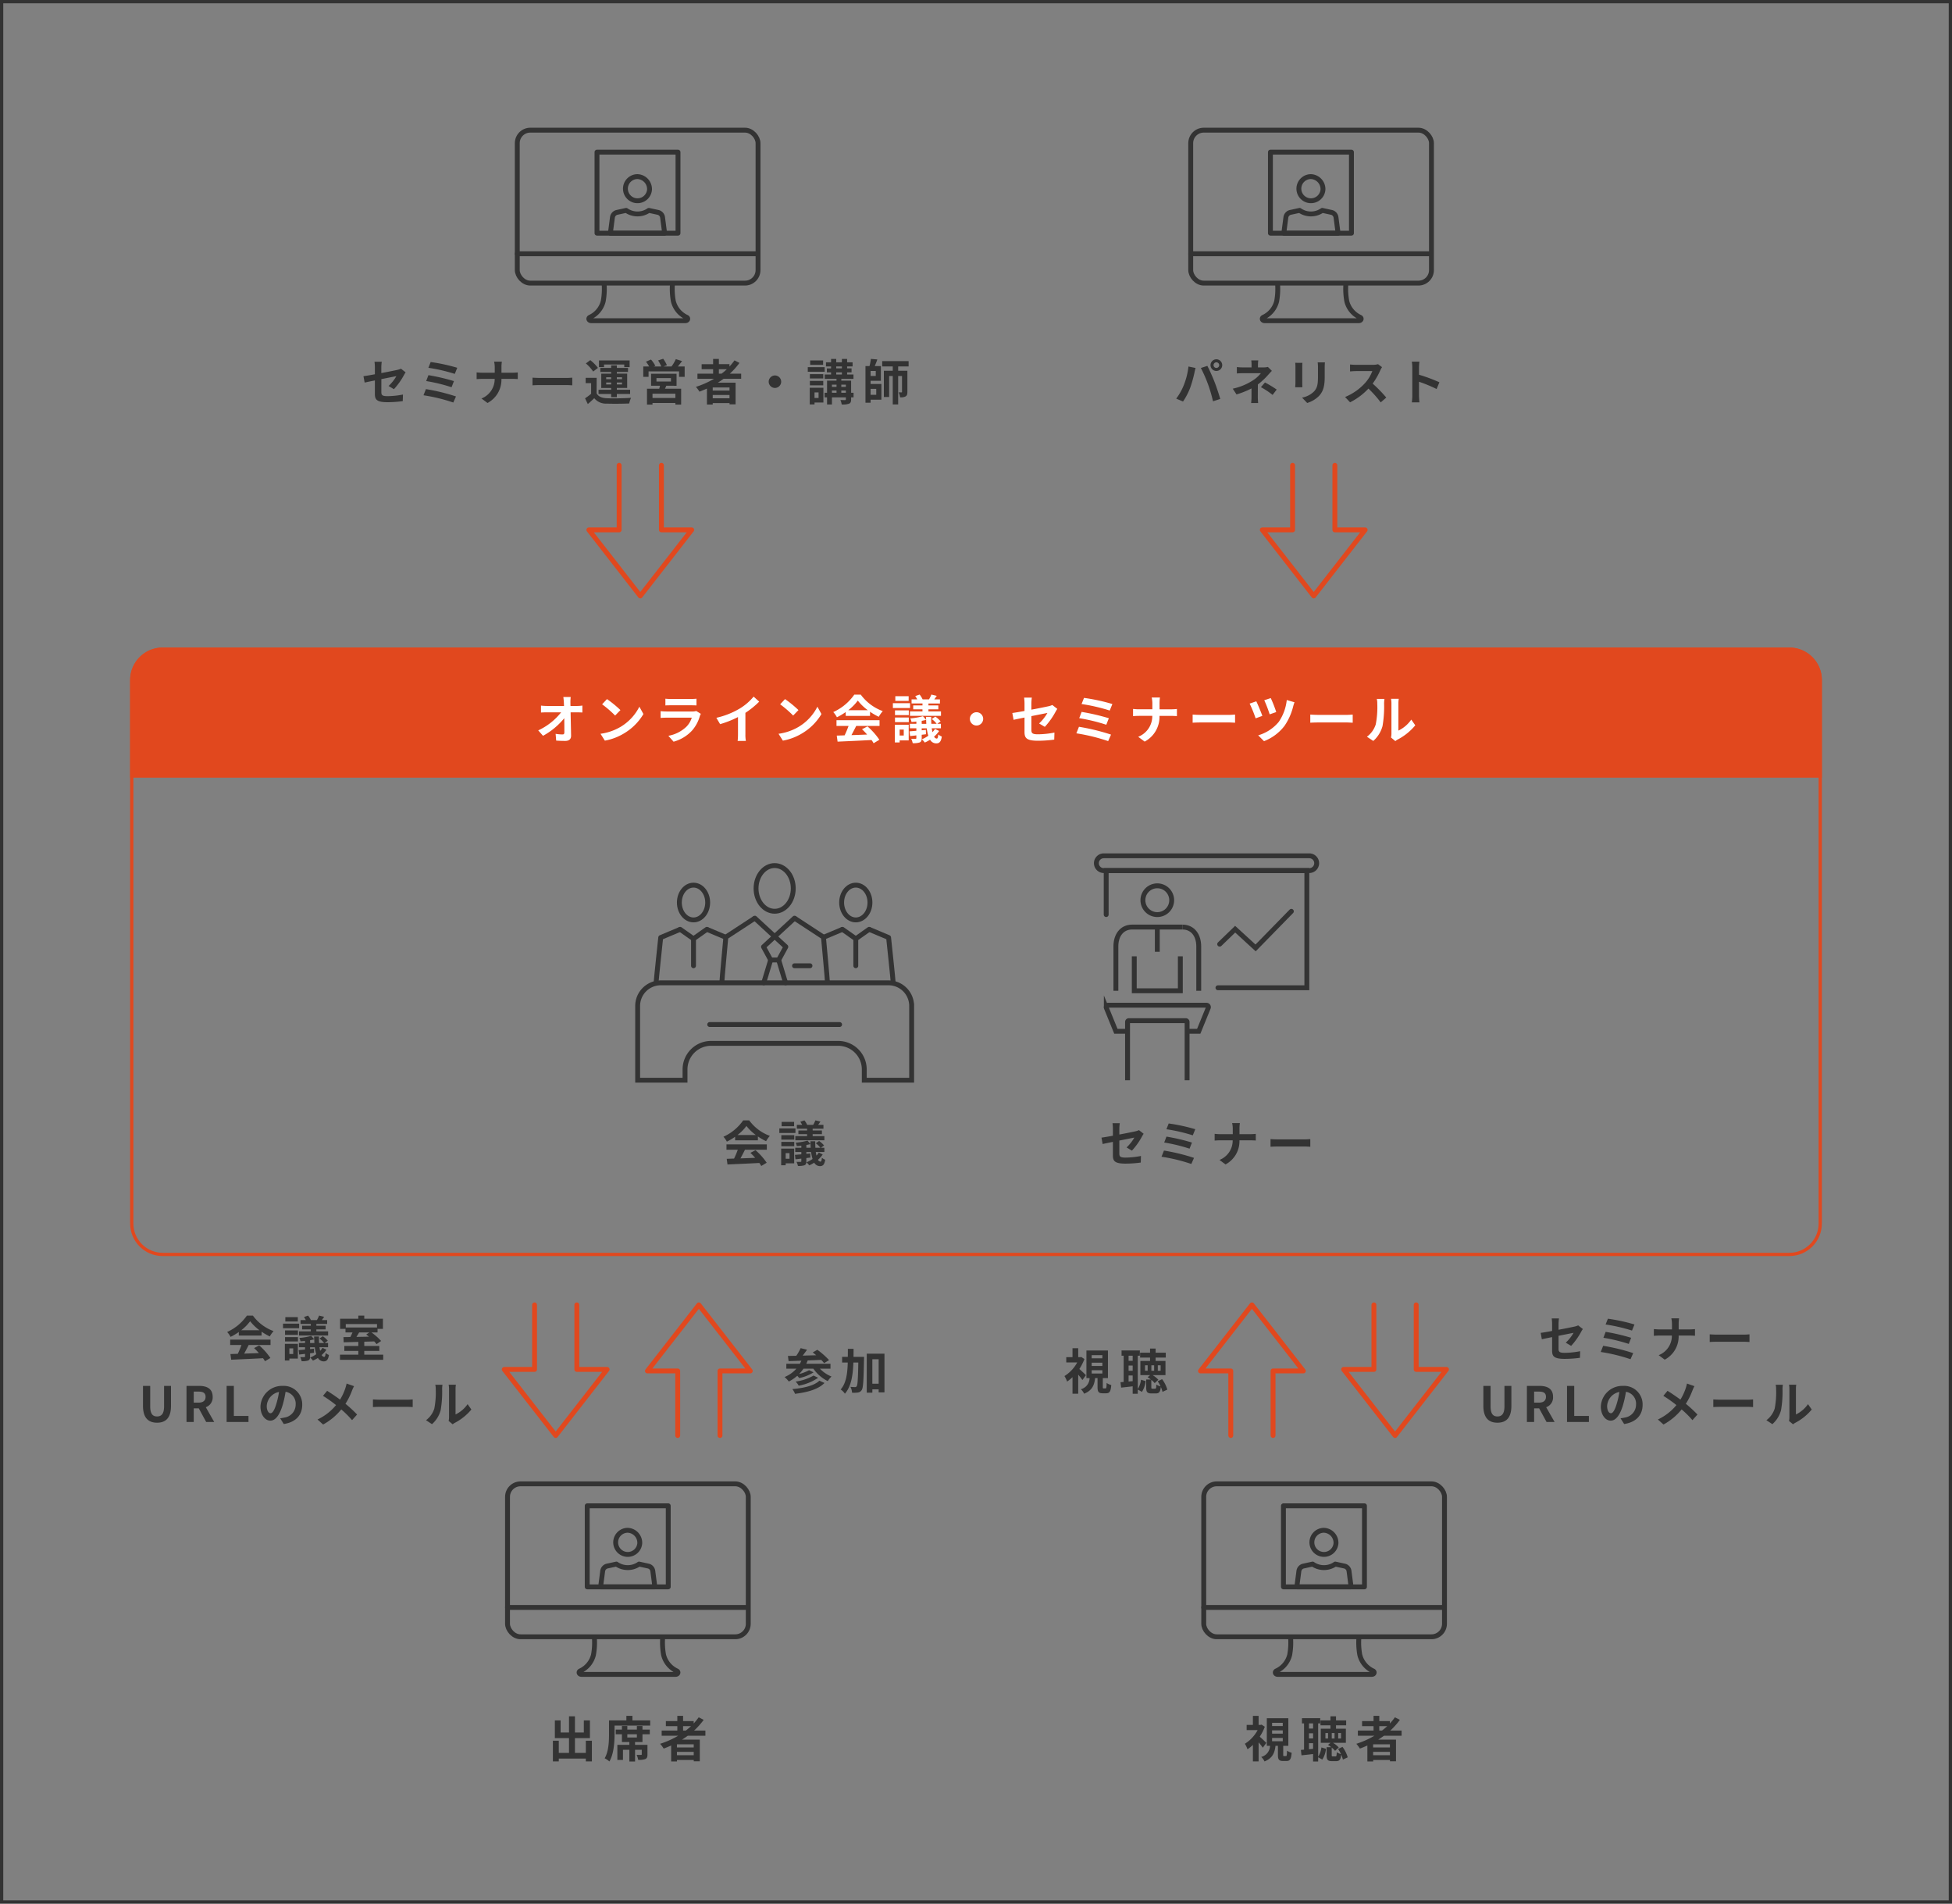 <svg id="グループ_1331" data-name="グループ 1331" xmlns="http://www.w3.org/2000/svg" width="600" height="585" viewBox="0 0 600 585">
  <rect x="0" y="0" width="600" height="585" fill="#808080" stroke="none"/>
  <g id="パス_2241" data-name="パス 2241" transform="translate(40 199)" fill="none">
    <path d="M10,0H510a10,10,0,0,1,10,10V177a10,10,0,0,1-10,10H10A10,10,0,0,1,0,177V10A10,10,0,0,1,10,0Z" stroke="none"/>
    <path d="M 10 1 C 5.037 1 1 5.037 1 10 L 1 177 C 1 181.963 5.037 186 10 186 L 510 186 C 514.963 186 519 181.963 519 177 L 519 10 C 519 5.037 514.963 1 510 1 L 10 1 M 10 0 L 510 0 C 515.523 0 520 4.477 520 10 L 520 177 C 520 182.523 515.523 187 510 187 L 10 187 C 4.477 187 0 182.523 0 177 L 0 10 C 0 4.477 4.477 0 10 0 Z" stroke="none" fill="#e1481e"/>
  </g>
  <path id="パス_2242" data-name="パス 2242" d="M10,0H510a10,10,0,0,1,10,10V40H0V10A10,10,0,0,1,10,0Z" transform="translate(40 199)" fill="#e1481e"/>
  <path id="パス_2243" data-name="パス 2243" d="M-124.656-10.048l-.016-1.152a13.685,13.685,0,0,1,.1-1.616h-2.272c.08.56.128,1.152.16,1.616q.024.528.048,1.152h-5.3a15.316,15.316,0,0,1-1.776-.112v2.128c.56-.032,1.248-.064,1.824-.064h4.368a19.268,19.268,0,0,1-7.04,5.552l1.472,1.664a22,22,0,0,0,6.528-5.408c.032,1.648.032,3.248.032,4.32,0,.464-.16.672-.56.672a13.59,13.59,0,0,1-2.128-.192l.176,2.08c.912.064,1.808.1,2.784.1,1.216,0,1.808-.592,1.792-1.616-.032-2.16-.1-4.832-.144-7.168h2.064c.432,0,1.04.032,1.552.048v-2.128a12.369,12.369,0,0,1-1.664.128Zm11.232-2.112-1.5,1.6a33.268,33.268,0,0,1,4,3.456l1.632-1.68A33.6,33.6,0,0,0-113.424-12.16Zm-2,10.656L-114.08.608a17.328,17.328,0,0,0,5.936-2.256,17.014,17.014,0,0,0,5.92-5.92l-1.248-2.256A15.172,15.172,0,0,1-109.3-3.6,16.491,16.491,0,0,1-115.424-1.5ZM-86-8.512a3.375,3.375,0,0,1-1.168.16h-7.92c-.5,0-1.184-.032-1.856-.1v2.08c.672-.064,1.472-.08,1.856-.08h7.728A6.942,6.942,0,0,1-89.008-3.68,10.783,10.783,0,0,1-94.56-.88l1.6,1.808a11.981,11.981,0,0,0,5.712-3.456A11.5,11.5,0,0,0-84.88-6.96a5.927,5.927,0,0,1,.3-.672Zm-9.472-1.7c.464-.032,1.152-.048,1.664-.048h6.128c.576,0,1.328.016,1.76.048v-2.064a15.085,15.085,0,0,1-1.728.08h-6.16a13.487,13.487,0,0,1-1.664-.08ZM-70.88-7.936a26.143,26.143,0,0,0,4.24-3.44l-1.712-1.552a16.887,16.887,0,0,1-4.176,3.616,24.581,24.581,0,0,1-7.28,2.9l1.152,1.952a31.282,31.282,0,0,0,5.5-2.176v5.248A17.92,17.92,0,0,1-73.264.7h2.528a11,11,0,0,1-.144-2.1ZM-58.7-12.16l-1.5,1.6a33.268,33.268,0,0,1,4,3.456l1.632-1.68A33.6,33.6,0,0,0-58.7-12.16ZM-60.7-1.5-59.36.608a17.328,17.328,0,0,0,5.936-2.256,17.014,17.014,0,0,0,5.92-5.92l-1.248-2.256A15.172,15.172,0,0,1-54.576-3.6,16.491,16.491,0,0,1-60.7-1.5Zm21.44-7.248a14.541,14.541,0,0,0,2.928-2.96,15.572,15.572,0,0,0,3.072,2.96Zm-.784,1.744h7.472V-8.272A19.334,19.334,0,0,0-29.888-6.72a9.862,9.862,0,0,1,1.232-1.744,14.636,14.636,0,0,1-6.768-5.072h-1.984a15.782,15.782,0,0,1-6.464,5.36,7.433,7.433,0,0,1,1.12,1.6,18.474,18.474,0,0,0,2.7-1.6ZM-42.88-3.92h3.712a30.726,30.726,0,0,1-1.216,2.9l-2.416.08.256,1.856c2.72-.128,6.672-.288,10.432-.5a8.482,8.482,0,0,1,.64.992L-29.7.336A21.519,21.519,0,0,0-33.36-3.776l-1.68.88a19.07,19.07,0,0,1,1.568,1.632c-1.632.064-3.28.128-4.816.176.48-.9,1.008-1.888,1.472-2.832h7.168V-5.68H-42.88Zm26.432-6.3H-19.3v1.2h2.848v.64H-20.3v1.36h9.536v-1.36h-3.856v-.64h3.04v-1.2h-3.04v-.592h3.536V-12.08h-1.728c.224-.32.48-.688.752-1.072l-1.664-.4a8.874,8.874,0,0,1-.72,1.472h-1.968a7.091,7.091,0,0,0-.912-1.472l-1.344.464a10.522,10.522,0,0,1,.608,1.008h-1.744v1.264h3.36ZM-20.7-13.056h-4.1v1.44h4.1Zm.432,2.144h-5.28v1.5h5.28ZM-22.208-2.8V-.96h-1.264V-2.8Zm1.52-1.488h-4.256V1.168h1.472V.528h2.784ZM-24.9-5.072h4.24V-6.5H-24.9Zm0-2.16h4.24V-8.688H-24.9Zm8.208,2.672v-.912c.48-.1.944-.192,1.36-.3.016.416.032.832.064,1.216Zm4.08,1.568A5.68,5.68,0,0,1-13.376-2c-.08-.352-.16-.736-.224-1.184h2.816V-4.56H-11.92l1.04-.752a7.408,7.408,0,0,0-1.632-1.472l-1.088.752A7.034,7.034,0,0,1-12.08-4.56h-1.648c-.032-.64-.048-1.36-.048-2.128H-15.36c0,.3.016.608.032.912L-16.3-6.9a21.426,21.426,0,0,1-3.888.672,4.713,4.713,0,0,1,.368,1.1c.48-.032.976-.064,1.488-.128v.688h-2v1.376h2v.768c-.784.064-1.488.128-2.1.176l.176,1.456c.576-.064,1.232-.128,1.92-.224v.832c0,.176-.064.224-.256.24-.176,0-.784,0-1.328-.016a5.362,5.362,0,0,1,.464,1.344,6.078,6.078,0,0,0,2.144-.224c.48-.224.624-.56.624-1.3V-1.2l1.312-.16L-15.408-2.7l-1.28.128v-.608h1.552A13.31,13.31,0,0,0-14.656-.9a10.288,10.288,0,0,1-2,1.1,5.828,5.828,0,0,1,.912.992A11.637,11.637,0,0,0-14.112.32a2.176,2.176,0,0,0,1.888,1.136c.992,0,1.488-.56,1.712-2.1A4.108,4.108,0,0,1-11.6-1.3c-.048.864-.208,1.28-.448,1.28a1.034,1.034,0,0,1-.832-.608,8.8,8.8,0,0,0,1.552-1.744ZM-1.888-6.08A2.062,2.062,0,0,0,.16-4.032,2.062,2.062,0,0,0,2.208-6.08,2.062,2.062,0,0,0,.16-8.128,2.062,2.062,0,0,0-1.888-6.08Zm23.04,2.448a22.5,22.5,0,0,0,3.312-4.656c.144-.288.384-.64.528-.864l-1.536-1.2a5.221,5.221,0,0,1-1.136.384c-.72.16-2.96.624-5.3,1.056V-10.8a13.17,13.17,0,0,1,.144-1.824H14.784a13.412,13.412,0,0,1,.128,1.824v2.288c-1.584.288-2.992.528-3.744.624l.384,2.1c.672-.16,1.936-.416,3.36-.7v4.368C14.912-.24,15.44.64,19.088.64a37.61,37.61,0,0,0,4.96-.352l.064-2.16a27.489,27.489,0,0,1-5.056.528c-1.744,0-2.032-.352-2.032-1.344v-4.24c2.272-.448,4.432-.88,4.928-.976a13.9,13.9,0,0,1-2.56,3.232Zm12.048-8.9-.752,1.888a54.89,54.89,0,0,1,8.656,2l.816-2A58.43,58.43,0,0,0,33.2-12.528Zm-.736,4.3-.736,1.936a55.628,55.628,0,0,1,8.32,2.016l.784-2A65.959,65.959,0,0,0,32.464-8.224Zm-.816,4.576-.8,2.016A57.082,57.082,0,0,1,40.624.752l.88-2A64.4,64.4,0,0,0,31.648-3.648ZM56.416-9.024v-1.744a12.48,12.48,0,0,1,.128-1.888H54a7.994,7.994,0,0,1,.208,1.872v1.76h-4.16c-.64,0-1.3-.064-1.776-.112v2.208c.5-.032,1.136-.08,1.84-.08h4.08A6.832,6.832,0,0,1,49.856-.576L51.84.9a8.594,8.594,0,0,0,4.56-7.9H60c.64,0,1.424.048,1.76.064V-9.12c-.336.032-1.008.1-1.744.1ZM66.592-4.9c.592-.048,1.664-.08,2.576-.08H77.76c.672,0,1.488.064,1.872.08V-7.408c-.416.032-1.136.1-1.872.1H69.168c-.832,0-2-.048-2.576-.1Zm24.016-7.568-2,.656a40.936,40.936,0,0,1,1.664,4.336l2.016-.7A38.673,38.673,0,0,0,90.608-12.464Zm4.912.592a14.592,14.592,0,0,1-2.464,6.72,12.835,12.835,0,0,1-6.32,4.128L88.528.768A14.489,14.489,0,0,0,94.816-3.92,18.278,18.278,0,0,0,97.5-9.936a11.188,11.188,0,0,1,.4-1.248Zm-9.36.4-2.048.7a39.906,39.906,0,0,1,1.84,4.528l2.064-.752C87.648-8.08,86.656-10.464,86.16-11.472ZM102.752-4.9c.592-.048,1.664-.08,2.576-.08h8.592c.672,0,1.488.064,1.872.08V-7.408c-.416.032-1.136.1-1.872.1h-8.592c-.832,0-2-.048-2.576-.1ZM122.112.7a9.268,9.268,0,0,0,2.848-4.592,35.3,35.3,0,0,0,.48-6.88,10.2,10.2,0,0,1,.112-1.44H123.2a5.84,5.84,0,0,1,.144,1.456,27.571,27.571,0,0,1-.464,6.336,7.548,7.548,0,0,1-2.72,3.824ZM128.9.752a4.079,4.079,0,0,1,.7-.48A17.617,17.617,0,0,0,135.024-4.1l-1.232-1.76A10.132,10.132,0,0,1,129.84-2.48v-8.368a8.123,8.123,0,0,1,.112-1.392h-2.384a7.093,7.093,0,0,1,.128,1.376v9.328a6.089,6.089,0,0,1-.128,1.184Z" transform="translate(300 227)" fill="#fff"/>
  <path id="パス_2244" data-name="パス 2244" d="M10.08-3.4A21.091,21.091,0,0,0,13.185-7.77c.135-.27.36-.6.495-.81L12.24-9.7a4.895,4.895,0,0,1-1.065.36c-.675.15-2.775.585-4.965.99v-1.77a12.346,12.346,0,0,1,.135-1.71H4.11a12.574,12.574,0,0,1,.12,1.71V-7.98c-1.485.27-2.805.495-3.51.585L1.08-5.43c.63-.15,1.815-.39,3.15-.66V-2C4.23-.225,4.725.6,8.145.6A35.259,35.259,0,0,0,12.8.27l.06-2.025a25.771,25.771,0,0,1-4.74.5c-1.635,0-1.9-.33-1.9-1.26V-6.495c2.13-.42,4.155-.825,4.62-.915a13.029,13.029,0,0,1-2.4,3.03Zm11.3-8.34-.7,1.77A51.459,51.459,0,0,1,28.785-8.1l.765-1.875A54.778,54.778,0,0,0,21.375-11.745Zm-.69,4.035L20-5.895A52.151,52.151,0,0,1,27.8-4L28.53-5.88A61.836,61.836,0,0,0,20.685-7.71ZM19.92-3.42l-.75,1.89A53.515,53.515,0,0,1,28.335.7L29.16-1.17A60.376,60.376,0,0,0,19.92-3.42ZM43.14-8.46v-1.635a11.7,11.7,0,0,1,.12-1.77H40.875a7.494,7.494,0,0,1,.195,1.755v1.65h-3.9c-.6,0-1.215-.06-1.665-.1v2.07c.465-.03,1.065-.075,1.725-.075h3.825A6.405,6.405,0,0,1,36.99-.54L38.85.84a8.057,8.057,0,0,0,4.275-7.41H46.5c.6,0,1.335.045,1.65.06V-8.55c-.315.03-.945.09-1.635.09Zm9.54,3.87c.555-.045,1.56-.075,2.415-.075H63.15c.63,0,1.395.06,1.755.075V-6.945c-.39.03-1.065.09-1.755.09H55.095c-.78,0-1.875-.045-2.415-.09Zm21.99-6.39h6.21v.795h1.65V-12.24H73.11v2.055h1.56Zm.66,6.12v-.585h1.53v.585Zm0-2.2h1.53v.585H75.33Zm4.86,0v.585H78.6v-.585Zm0,2.2H78.6v-.585h1.59ZM76.86-.945H78.6v-.99h4.08v-1.29H78.6V-3.78h3.18v-4.4H78.6V-8.7h3.435V-9.93H78.6v-.78H76.86v.78H73.53V-8.7h3.33v.525H73.815v4.4H76.86v.555H72.975v1.29H76.86Zm-4.065-9A13.035,13.035,0,0,0,70.44-12.33l-1.365,1.02a11.689,11.689,0,0,1,2.25,2.49Zm-.4,3.06H69.015V-5.25h1.68v3.27A17.976,17.976,0,0,1,68.835-.6l.84,1.77c.765-.645,1.38-1.215,1.98-1.8A4.673,4.673,0,0,0,75.54,1.035c1.83.075,5.01.045,6.87-.045a8.133,8.133,0,0,1,.555-1.74c-2.07.165-5.61.21-7.41.135-1.53-.06-2.58-.48-3.165-1.485ZM96.6-.7H89.565V-2.01H96.6Zm-5.82-6.1h4.455v1.05H90.78Zm6.18,2.355V-8.13H89.13v3.675h2.73c-.06.3-.15.615-.225.915H87.87V1.335h1.695V.84H96.6v.5h1.77V-3.54H93.4c.135-.285.27-.585.39-.915Zm.39-5.925c.42-.5.87-1.1,1.305-1.665l-1.92-.6A11.646,11.646,0,0,1,95.4-10.38H92.94l1.05-.39a10.092,10.092,0,0,0-1.14-1.98l-1.56.525a12.246,12.246,0,0,1,.975,1.845h-2.31l.48-.21A9.684,9.684,0,0,0,89.1-12.51l-1.545.66a13.272,13.272,0,0,1,.99,1.47H86.73v3.195h1.62v-1.68h9.375v1.68H99.45V-10.38Zm12.615.84h2.445a20.482,20.482,0,0,1-1.62,1.365h-.825Zm3.27,6.555h-5.16v-.96h5.16Zm-5.16,2.37v-1.02h5.16v1.02ZM116.82-6.6V-8.175h-3.48a21.94,21.94,0,0,0,2.955-3.3l-1.53-.78a18.267,18.267,0,0,1-1.545,1.9v-.735h-3.255V-12.7h-1.77v1.62H104.67V-9.54h3.525v1.365H103.38V-6.6h5.1a26.7,26.7,0,0,1-5.58,2.49,9.829,9.829,0,0,1,1.095,1.47c.765-.285,1.545-.615,2.3-.945v4.9h1.785V.87h5.16v.39h1.86V-5.4H109.65c.615-.39,1.185-.78,1.77-1.2Zm8.46.9a1.933,1.933,0,0,0,1.92,1.92,1.933,1.933,0,0,0,1.92-1.92,1.933,1.933,0,0,0-1.92-1.92A1.933,1.933,0,0,0,125.28-5.7Zm16.725-6.54H138.03v1.35h3.975Zm.48,2.07h-5.19v1.41h5.19Zm-.435,2.145h-4.11V-6.69h4.11ZM137.94-4.59h4.11V-5.94h-4.11Zm2.67,2.175V-.7h-1.245v-1.71Zm1.485-1.41h-4.2V1.29h1.47V.7h2.73ZM147.6-2.3V-3H149v.7ZM144.72-3h1.41v.7h-1.41Zm1.41-1.8v.7h-1.41v-.7ZM149-4.8v.7h-1.4v-.7ZM146.04-8.565h1.74v.645h-1.74Zm0-1.83h1.74v.6h-1.74Zm5.325,8.1h-.75V-6.03H147.6v-.54h3.735V-7.92h-1.95v-.645h1.365V-9.8h-1.365v-.6h1.68v-1.26h-1.68V-12.7H147.78v1.05h-1.74V-12.7h-1.59v1.05h-1.56v1.26h1.56v.6h-1.29v1.23h1.29v.645H142.5v1.35h3.63v.54h-2.91V-2.3h-.75v1.41h.75V1.3h1.5V-.885H149v.6c0,.18-.06.225-.255.24-.18,0-.84,0-1.425-.03a5.023,5.023,0,0,1,.4,1.38,5.953,5.953,0,0,0,2.235-.24c.51-.225.66-.585.66-1.335V-.885h.75Zm6.975-1.2v1.83H156.6v-1.83Zm-.15-3.975H156.6V-9h1.59Zm-1.59,1.5h3.165V-10.5h-1.89c.27-.6.555-1.335.795-2.04l-1.98-.165a16.174,16.174,0,0,1-.42,2.2h-1.245V.765H156.6v-.93h3.315v-4.83H156.6ZM168.285-10.4v-1.62H160.17v1.62h3.24V-9.06h-2.73V-1h1.62v-6.45h1.11V1.29h1.665V-7.455h1.185V-2.61c0,.15-.045.195-.18.195-.12,0-.495,0-.87-.015a4.506,4.506,0,0,1,.45,1.53,3.113,3.113,0,0,0,1.71-.285c.435-.27.54-.7.54-1.4V-9.06h-2.835V-10.4Z" transform="translate(111 123)" fill="#333"/>
  <path id="パス_2245" data-name="パス 2245" d="M12.015-10.785a.871.871,0,0,1,.87-.87.871.871,0,0,1,.87.87.868.868,0,0,1-.87.855A.868.868,0,0,1,12.015-10.785Zm-.93,0A1.8,1.8,0,0,0,12.885-9a1.8,1.8,0,0,0,1.8-1.785,1.805,1.805,0,0,0-1.8-1.8A1.805,1.805,0,0,0,11.085-10.785Zm-8.2,6.12A18.072,18.072,0,0,1,.54-.5L2.64.39A20.624,20.624,0,0,0,4.86-3.9,37.507,37.507,0,0,0,6.135-8.415c.06-.33.225-1.065.36-1.5l-2.19-.45A21.614,21.614,0,0,1,2.88-4.665Zm7.41-.315a46.348,46.348,0,0,1,1.56,5.3l2.22-.72C13.65-1.89,12.855-4.29,12.315-5.64c-.555-1.455-1.59-3.75-2.2-4.92l-2,.645A42.02,42.02,0,0,1,10.29-4.98Zm18.42-5.265a4.5,4.5,0,0,1-1.245.15h-1.8v-.78a12.293,12.293,0,0,1,.09-1.38H23.61a9.69,9.69,0,0,1,.09,1.38v.78H21.1a14.111,14.111,0,0,1-1.92-.105v1.965c.465-.045,1.41-.075,1.95-.075h5.43a9.647,9.647,0,0,1-2.52,2.25,18.485,18.485,0,0,1-6.12,2.505l1.155,1.77A26.337,26.337,0,0,0,23.685-3.63v2.565a17.279,17.279,0,0,1-.12,1.92h2.16c-.045-.465-.1-1.32-.1-1.92,0-.945.015-2.58.015-3.78a22.636,22.636,0,0,0,3.15-2.94c.315-.36.78-.87,1.155-1.245ZM26.58-4.02a23.592,23.592,0,0,1,3.585,2.385l1.26-1.65a33.813,33.813,0,0,0-3.6-2.175Zm10.545-7.485a10.2,10.2,0,0,1,.06,1.14V-5.31c0,.45-.06,1.035-.075,1.32h2.22c-.03-.345-.045-.93-.045-1.3v-5.07c0-.48.015-.81.045-1.14Zm6.9-.135a10.582,10.582,0,0,1,.09,1.5v2.85c0,2.34-.195,3.465-1.215,4.59A7.02,7.02,0,0,1,39.225-.81L40.8.84a8.714,8.714,0,0,0,3.645-2.175c1.11-1.23,1.74-2.61,1.74-5.835v-2.97c0-.6.03-1.08.06-1.5Zm18.555.555a5.415,5.415,0,0,1-1.56.195H55.74a16.758,16.758,0,0,1-1.77-.1v2.13c.315-.015,1.14-.1,1.77-.1h5.085A11.622,11.622,0,0,1,58.59-5.295a16.994,16.994,0,0,1-6.15,4.3L53.985.63a19.758,19.758,0,0,0,5.64-4.215A34.206,34.206,0,0,1,63.4.66l1.71-1.485a42.168,42.168,0,0,0-4.185-4.29A22.054,22.054,0,0,0,63.285-9.24a7.088,7.088,0,0,1,.525-.93ZM81.435-5.52a48.99,48.99,0,0,0-6.27-2.325v-2.2a16.313,16.313,0,0,1,.135-1.815H72.96a10.461,10.461,0,0,1,.15,1.815v8.61A16.05,16.05,0,0,1,72.96.645H75.3c-.06-.6-.135-1.65-.135-2.085V-5.685A43.325,43.325,0,0,1,80.58-3.45Z" transform="translate(361 123)" fill="#333"/>
  <path id="パス_250" data-name="パス 250" d="M424.455,332.92V313.083h9.31l-15.808-20.306-15.808,20.306h9.31V332.92" transform="translate(614.765 475.92) rotate(180)" fill="none" stroke="#e1481e" stroke-linecap="round" stroke-linejoin="round" stroke-width="1.5" fill-rule="evenodd"/>
  <path id="パス_637" data-name="パス 637" d="M424.455,332.92V313.083h9.31l-15.808-20.306-15.808,20.306h9.31V332.92" transform="translate(821.766 475.92) rotate(180)" fill="none" stroke="#e1481e" stroke-linecap="round" stroke-linejoin="round" stroke-width="1.5" fill-rule="evenodd"/>
  <path id="パス_2246" data-name="パス 2246" d="M-19.86-8.2a13.632,13.632,0,0,0,2.745-2.775A14.6,14.6,0,0,0-14.235-8.2ZM-20.6-6.57h7.005V-7.755A18.126,18.126,0,0,0-11.07-6.3,9.246,9.246,0,0,1-9.915-7.935,13.721,13.721,0,0,1-16.26-12.69h-1.86a14.8,14.8,0,0,1-6.06,5.025,6.968,6.968,0,0,1,1.05,1.5,17.319,17.319,0,0,0,2.535-1.5ZM-23.25-3.675h3.48A28.806,28.806,0,0,1-20.91-.96l-2.265.075.24,1.74c2.55-.12,6.255-.27,9.78-.465a7.952,7.952,0,0,1,.6.93l1.665-1A20.174,20.174,0,0,0-14.325-3.54l-1.575.825a17.878,17.878,0,0,1,1.47,1.53c-1.53.06-3.075.12-4.515.165.45-.84.945-1.77,1.38-2.655h6.72v-1.65h-12.4ZM1.53-9.585H-1.14V-8.46H1.53v.6H-2.085v1.275h8.94V-7.86H3.24v-.6H6.09V-9.585H3.24v-.555H6.555v-1.185H4.935c.21-.3.45-.645.7-1.005L4.08-12.7a8.32,8.32,0,0,1-.675,1.38H1.56A6.648,6.648,0,0,0,.7-12.7l-1.26.435a9.865,9.865,0,0,1,.57.945H-1.62v1.185H1.53ZM-2.46-12.24H-6.3v1.35h3.84Zm.405,2.01h-4.95v1.41h4.95Zm-1.815,7.6V-.9H-5.055V-2.625ZM-2.445-4.02h-3.99V1.1h1.38V.5h2.61ZM-6.39-4.755h3.975V-6.09H-6.39Zm0-2.025h3.975V-8.145H-6.39Zm7.7,2.5V-5.13c.45-.09.885-.18,1.275-.285.015.39.03.78.06,1.14ZM5.13-2.805a5.325,5.325,0,0,1-.72.93c-.075-.33-.15-.69-.21-1.11H6.84v-1.29H5.775l.975-.7A6.945,6.945,0,0,0,5.22-6.36l-1.02.7a6.6,6.6,0,0,1,1.425,1.38H4.08c-.03-.6-.045-1.275-.045-1.995H2.55c0,.285.015.57.03.855l-.915-1.05a20.087,20.087,0,0,1-3.645.63A4.419,4.419,0,0,1-1.635-4.8c.45-.03.915-.06,1.395-.12v.645H-2.115v1.29H-.24v.72c-.735.06-1.395.12-1.965.165L-2.04-.735c.54-.06,1.155-.12,1.8-.21v.78C-.24,0-.3.045-.48.06c-.165,0-.735,0-1.245-.015A5.027,5.027,0,0,1-1.29,1.3,5.7,5.7,0,0,0,.72,1.1c.45-.21.585-.525.585-1.215v-1l1.23-.15-.03-1.26-1.2.12v-.57H2.76A12.478,12.478,0,0,0,3.21-.84,9.645,9.645,0,0,1,1.335.2a5.464,5.464,0,0,1,.855.93A10.91,10.91,0,0,0,3.72.3,2.04,2.04,0,0,0,5.49,1.365C6.42,1.365,6.885.84,7.1-.6a3.852,3.852,0,0,1-1.02-.615c-.045.81-.195,1.2-.42,1.2a.969.969,0,0,1-.78-.57A8.252,8.252,0,0,0,6.33-2.22ZM19.53-7.53l-.96.645c.27.195.555.42.84.66l-3.855.075c.27-.435.57-.915.84-1.38Zm2.355-2.58v1.065h-9.6V-10.11ZM17.97-.69V-1.845h4.62v-1.53H17.97V-4.68l3.045-.09a10.864,10.864,0,0,1,.735.84l1.4-.975a18.973,18.973,0,0,0-2.97-2.625H22.05V-8.61H23.7v-3.12H17.97v-.96H16.14v.96H10.545v3.12h1.65v1.08h2.16c-.2.465-.435.96-.66,1.41l-2.13.03L11.64-4.5c1.245-.03,2.82-.075,4.5-.12v1.245h-4.3v1.53h4.3V-.69H10.5V.885H23.79V-.69Zm-63.7,20.9c2.715,0,4.29-1.515,4.29-5.2V8.9h-2.13v6.3c0,2.31-.84,3.09-2.16,3.09s-2.1-.78-2.1-3.09V8.9h-2.22v6.105C-50.048,18.695-48.428,20.21-45.728,20.21Zm11.28-9.555h1.44c1.425,0,2.2.4,2.2,1.605,0,1.185-.78,1.785-2.2,1.785h-1.44Zm6.3,9.345-2.595-4.545a3.178,3.178,0,0,0,2.115-3.195c0-2.55-1.845-3.36-4.17-3.36h-3.87V20h2.22V15.8H-32.9l2.28,4.2Zm3.81,0h6.72V18.14h-4.5V8.9h-2.22Zm13.485-2.7c-.555,0-1.155-.735-1.155-2.235A4.658,4.658,0,0,1-8.243,10.76a23.844,23.844,0,0,1-.8,3.6C-9.638,16.37-10.238,17.3-10.853,17.3Zm4.08,3.315c3.75-.57,5.67-2.79,5.67-5.91A5.669,5.669,0,0,0-7.1,8.9a6.624,6.624,0,0,0-6.84,6.36c0,2.5,1.395,4.32,3.03,4.32s2.91-1.83,3.8-4.83a32.282,32.282,0,0,0,.885-4.035,3.677,3.677,0,0,1,3.105,3.93A4.022,4.022,0,0,1-6.5,18.62c-.39.09-.81.165-1.38.24ZM12.532,8.18a10.975,10.975,0,0,1-.36,1.38,16.351,16.351,0,0,1-1.65,3.555c-1.215-.9-2.76-1.95-3.96-2.7L5.273,11.96A38.9,38.9,0,0,1,9.293,14.8a16.367,16.367,0,0,1-5.7,4.425l1.725,1.545A18.752,18.752,0,0,0,10.9,16.13a29.932,29.932,0,0,1,3.315,3.3L15.758,17.7a38.831,38.831,0,0,0-3.57-3.3,21.392,21.392,0,0,0,2.025-4.08,11.861,11.861,0,0,1,.615-1.335Zm8.1,7.23c.555-.045,1.56-.075,2.415-.075H31.1c.63,0,1.395.06,1.755.075V13.055c-.39.03-1.065.09-1.755.09H23.047c-.78,0-1.875-.045-2.415-.09Zm18.15,5.25a8.688,8.688,0,0,0,2.67-4.305,33.1,33.1,0,0,0,.45-6.45,9.567,9.567,0,0,1,.1-1.35H39.8a5.475,5.475,0,0,1,.135,1.365,25.848,25.848,0,0,1-.435,5.94,7.076,7.076,0,0,1-2.55,3.585Zm6.36.045a3.824,3.824,0,0,1,.66-.45,16.516,16.516,0,0,0,5.085-4.095l-1.155-1.65a9.5,9.5,0,0,1-3.705,3.165V9.83a7.617,7.617,0,0,1,.1-1.3H43.9a6.649,6.649,0,0,1,.12,1.29V18.56a5.708,5.708,0,0,1-.12,1.11Z" transform="translate(94 417)" fill="#333"/>
  <path id="パス_2247" data-name="パス 2247" d="M-23.07-3.4A21.091,21.091,0,0,0-19.965-7.77c.135-.27.36-.6.495-.81L-20.91-9.7a4.895,4.895,0,0,1-1.065.36c-.675.15-2.775.585-4.965.99v-1.77a12.346,12.346,0,0,1,.135-1.71H-29.04a12.574,12.574,0,0,1,.12,1.71V-7.98c-1.485.27-2.805.495-3.51.585l.36,1.965c.63-.15,1.815-.39,3.15-.66V-2c0,1.77.5,2.595,3.915,2.595a35.259,35.259,0,0,0,4.65-.33l.06-2.025a25.771,25.771,0,0,1-4.74.5c-1.635,0-1.905-.33-1.905-1.26V-6.495c2.13-.42,4.155-.825,4.62-.915a13.029,13.029,0,0,1-2.4,3.03Zm11.3-8.34-.7,1.77A51.459,51.459,0,0,1-4.365-8.1L-3.6-9.975A54.778,54.778,0,0,0-11.775-11.745Zm-.69,4.035-.69,1.815A52.151,52.151,0,0,1-5.355-4L-4.62-5.88A61.836,61.836,0,0,0-12.465-7.71Zm-.765,4.29-.75,1.89A53.515,53.515,0,0,1-4.815.7L-3.99-1.17A60.376,60.376,0,0,0-13.23-3.42ZM9.99-8.46v-1.635a11.7,11.7,0,0,1,.12-1.77H7.725a7.5,7.5,0,0,1,.2,1.755v1.65H4.02c-.6,0-1.215-.06-1.665-.1v2.07C2.82-6.525,3.42-6.57,4.08-6.57H7.9A6.405,6.405,0,0,1,3.84-.54L5.7.84A8.057,8.057,0,0,0,9.975-6.57H13.35c.6,0,1.335.045,1.65.06V-8.55c-.315.03-.945.09-1.635.09Zm9.54,3.87c.555-.045,1.56-.075,2.415-.075H30c.63,0,1.395.06,1.755.075V-6.945c-.39.03-1.065.09-1.755.09H21.945c-.78,0-1.875-.045-2.415-.09Zm-65.257,24.8c2.715,0,4.29-1.515,4.29-5.2V8.9h-2.13v6.3c0,2.31-.84,3.09-2.16,3.09s-2.1-.78-2.1-3.09V8.9h-2.22v6.105C-50.048,18.695-48.428,20.21-45.728,20.21Zm11.28-9.555h1.44c1.425,0,2.2.4,2.2,1.605,0,1.185-.78,1.785-2.2,1.785h-1.44Zm6.3,9.345-2.595-4.545a3.178,3.178,0,0,0,2.115-3.195c0-2.55-1.845-3.36-4.17-3.36h-3.87V20h2.22V15.8H-32.9l2.28,4.2Zm3.81,0h6.72V18.14h-4.5V8.9h-2.22Zm13.485-2.7c-.555,0-1.155-.735-1.155-2.235A4.658,4.658,0,0,1-8.243,10.76a23.844,23.844,0,0,1-.8,3.6C-9.638,16.37-10.238,17.3-10.853,17.3Zm4.08,3.315c3.75-.57,5.67-2.79,5.67-5.91A5.669,5.669,0,0,0-7.1,8.9a6.624,6.624,0,0,0-6.84,6.36c0,2.5,1.395,4.32,3.03,4.32s2.91-1.83,3.8-4.83a32.282,32.282,0,0,0,.885-4.035,3.677,3.677,0,0,1,3.105,3.93A4.022,4.022,0,0,1-6.5,18.62c-.39.09-.81.165-1.38.24ZM12.532,8.18a10.975,10.975,0,0,1-.36,1.38,16.351,16.351,0,0,1-1.65,3.555c-1.215-.9-2.76-1.95-3.96-2.7L5.273,11.96A38.9,38.9,0,0,1,9.293,14.8a16.367,16.367,0,0,1-5.7,4.425l1.725,1.545A18.752,18.752,0,0,0,10.9,16.13a29.932,29.932,0,0,1,3.315,3.3L15.758,17.7a38.831,38.831,0,0,0-3.57-3.3,21.392,21.392,0,0,0,2.025-4.08,11.861,11.861,0,0,1,.615-1.335Zm8.1,7.23c.555-.045,1.56-.075,2.415-.075H31.1c.63,0,1.395.06,1.755.075V13.055c-.39.03-1.065.09-1.755.09H23.047c-.78,0-1.875-.045-2.415-.09Zm18.15,5.25a8.688,8.688,0,0,0,2.67-4.305,33.1,33.1,0,0,0,.45-6.45,9.567,9.567,0,0,1,.1-1.35H39.8a5.475,5.475,0,0,1,.135,1.365,25.848,25.848,0,0,1-.435,5.94,7.076,7.076,0,0,1-2.55,3.585Zm6.36.045a3.824,3.824,0,0,1,.66-.45,16.516,16.516,0,0,0,5.085-4.095l-1.155-1.65a9.5,9.5,0,0,1-3.705,3.165V9.83a7.617,7.617,0,0,1,.1-1.3H43.9a6.649,6.649,0,0,1,.12,1.29V18.56a5.708,5.708,0,0,1-.12,1.11Z" transform="translate(506 417)" fill="#333"/>
  <path id="パス_2248" data-name="パス 2248" d="M-5.145-2.7c-1.59,1.545-4.83,2.28-8.31,2.58a5.418,5.418,0,0,1,.825,1.455C-8.835.87-5.52-.015-3.57-2ZM-6.93-4.275A15.112,15.112,0,0,1-12.45-2.43,4.951,4.951,0,0,1-11.5-1.17,15.192,15.192,0,0,0-5.52-3.6Zm5.2-2.115v-1.5H-9.18a10.762,10.762,0,0,0,.45-1.035c1.35-.045,2.775-.1,4.155-.165a9.645,9.645,0,0,1,.885.99l1.53-.915A23.352,23.352,0,0,0-5.775-12.2l-1.41.825c.345.255.7.54,1.065.855-1.41.045-2.82.075-4.155.12.45-.57.915-1.215,1.335-1.815L-10.9-12.7A15.073,15.073,0,0,1-12.24-10.35c-.945.015-1.815.03-2.565.045l.2,1.59c1.125-.03,2.46-.075,3.93-.135-.15.33-.3.66-.465.96H-15.3v1.5h3.09a9.791,9.791,0,0,1-3.63,2.565,8.654,8.654,0,0,1,1.305,1.38A12.33,12.33,0,0,0-11.94-4.2c.225.225.45.495.615.69A13.179,13.179,0,0,0-6.93-5.265l-1.38-.66a12.085,12.085,0,0,1-3.06,1.17A11.751,11.751,0,0,0-10.035-6.39H-6.99A11.906,11.906,0,0,0-2.565-2.565,6.978,6.978,0,0,1-1.41-3.975,10.238,10.238,0,0,1-4.98-6.39Zm7.08-3.63c.015-.81.015-1.635.015-2.475H3.615c0,.855,0,1.68-.015,2.475H1.845v1.74h1.74C3.48-4.77,3.075-1.905,1.4,0A4.7,4.7,0,0,1,2.7,1.3C4.635-.915,5.16-4.275,5.31-8.28H6.825C6.735-3.27,6.615-1.41,6.33-1a.544.544,0,0,1-.51.27C5.535-.735,5-.75,4.4-.8A4.3,4.3,0,0,1,4.905.99,8.453,8.453,0,0,0,6.72.93,1.6,1.6,0,0,0,7.875.165c.465-.69.57-2.985.7-9.375.015-.225.015-.81.015-.81Zm5.79,8.25V-9.285H13.08V-1.77ZM9.42-10.995V.99h1.725V-.045H13.08v.93h1.785v-11.88Z" transform="translate(257 427)" fill="#333"/>
  <path id="パス_2249" data-name="パス 2249" d="M-9.21-4.395c-.285-.3-1.365-1.335-2.025-1.9a15.086,15.086,0,0,0,1.56-3.06l-.99-.645-.3.075h-.615v-2.76h-1.755v2.76h-1.92v1.605h3.375a11.19,11.19,0,0,1-3.93,4.2A7.713,7.713,0,0,1-15-2.43a12.173,12.173,0,0,0,1.665-1.35V1.3h1.755v-5.85A20.687,20.687,0,0,1-10.29-2.91ZM-7.44-5.91h3.285V-4.9H-7.44Zm0-2.325h3.285V-7.23H-7.44Zm0-2.325h3.285v.99H-7.44ZM-3.765-.33C-3.99-.33-4.02-.375-4.02-.8v-2.7h1.575V-11.97H-9.06v8.475h.975A3.581,3.581,0,0,1-10.77-.075,4.467,4.467,0,0,1-9.765,1.3C-7.29.315-6.63-1.35-6.39-3.495h.75v2.73c0,1.455.285,1.935,1.59,1.935H-3c1.02,0,1.425-.51,1.575-2.535A4.39,4.39,0,0,1-2.85-2C-2.88-.525-2.94-.33-3.195-.33ZM3.9-2.445V-4.3H5.16v1.74ZM5.16-10.38v1.575H3.9V-10.38ZM3.9-7.35H5.16v1.59H3.9Zm2.82-3.03h.645v-1.605H1.74v1.605h.645v8.07l-.975.075.2,1.665C2.655-.69,3.9-.81,5.16-.975V1.32H6.72V.015L8,.735a7.643,7.643,0,0,0,1.14-3.3L7.725-3a7.07,7.07,0,0,1-1,2.865ZM9.765-5.745h-.81v-1.68h.81Zm3.12-1.68h.87v1.68h-.87ZM11.76-5.745h-.855v-1.68h.855ZM15.81.045a10.047,10.047,0,0,0-1.605-3.21L12.84-2.52a10.01,10.01,0,0,1,.9,1.575,4.146,4.146,0,0,1-1.305-.57C12.405-.39,12.33-.24,12.06-.24h-.825c-.3,0-.345-.06-.345-.42V-2.955a7.417,7.417,0,0,1,1.035,1L13.05-2.985A7.471,7.471,0,0,0,11.28-4.41h3.96V-8.76H12.21V-9.8h3.12v-1.5H12.21v-1.26H10.5v1.26H7.44v1.5H10.5V-8.76H7.53v4.35h3l-.78.645a10.232,10.232,0,0,1,1.005.7H9.315V-.645c0,1.4.285,1.86,1.665,1.86h1.275c.975,0,1.395-.405,1.56-2a8.172,8.172,0,0,1,.51,1.515Z" transform="translate(343 427)" fill="#333"/>
  <g id="グループ_1033" data-name="グループ 1033" transform="translate(-115.499 15)">
    <path id="パス_250-2" data-name="パス 250" d="M424.455,332.92V313.083h9.31l-15.808-20.306-15.808,20.306h9.31V332.92" transform="translate(704.264 718.92) rotate(180)" fill="none" stroke="#e1481e" stroke-linecap="round" stroke-linejoin="round" stroke-width="1.5" fill-rule="evenodd"/>
    <path id="パス_540" data-name="パス 540" d="M424.455,332.92V313.083h9.31l-15.808-20.306-15.808,20.306h9.31V332.92" transform="translate(-87.648 93.223)" fill="none" stroke="#e1481e" stroke-linecap="round" stroke-linejoin="round" stroke-width="1.5" fill-rule="evenodd"/>
  </g>
  <g id="グループ_1042" data-name="グループ 1042" transform="translate(369 401)">
    <path id="パス_250-3" data-name="パス 250" d="M22.306,0V19.837h9.31L15.808,40.143,0,19.837H9.31V0" transform="translate(44.001 0)" fill="none" stroke="#e1481e" stroke-linecap="round" stroke-linejoin="round" stroke-width="1.5" fill-rule="evenodd"/>
    <path id="パス_540-2" data-name="パス 540" d="M411.459,332.92V313.083h-9.31l15.808-20.306,15.808,20.306h-9.31V332.92" transform="translate(-402.148 -292.777)" fill="none" stroke="#e1481e" stroke-linecap="round" stroke-linejoin="round" stroke-width="1.5" fill-rule="evenodd"/>
  </g>
  <path id="パス_2250" data-name="パス 2250" d="M-11.31-8.2A13.632,13.632,0,0,0-8.565-10.98,14.6,14.6,0,0,0-5.685-8.2Zm-.735,1.635H-5.04V-7.755A18.126,18.126,0,0,0-2.52-6.3,9.246,9.246,0,0,1-1.365-7.935,13.721,13.721,0,0,1-7.71-12.69H-9.57a14.8,14.8,0,0,1-6.06,5.025,6.968,6.968,0,0,1,1.05,1.5,17.319,17.319,0,0,0,2.535-1.5ZM-14.7-3.675h3.48A28.806,28.806,0,0,1-12.36-.96l-2.265.075.24,1.74C-11.835.735-8.13.585-4.6.39a7.952,7.952,0,0,1,.6.93l1.665-1A20.174,20.174,0,0,0-5.775-3.54l-1.575.825a17.878,17.878,0,0,1,1.47,1.53c-1.53.06-3.075.12-4.515.165.45-.84.945-1.77,1.38-2.655h6.72v-1.65H-14.7Zm24.78-5.91H7.41V-8.46h2.67v.6H6.465v1.275h8.94V-7.86H11.79v-.6h2.85V-9.585H11.79v-.555h3.315v-1.185h-1.62c.21-.3.45-.645.7-1.005L12.63-12.7a8.32,8.32,0,0,1-.675,1.38H10.11a6.648,6.648,0,0,0-.855-1.38L8-12.27a9.865,9.865,0,0,1,.57.945H6.93v1.185h3.15ZM6.09-12.24H2.25v1.35H6.09ZM6.5-10.23H1.545v1.41H6.5ZM4.68-2.625V-.9H3.5V-2.625ZM6.105-4.02H2.115V1.1H3.5V.5h2.61ZM2.16-4.755H6.135V-6.09H2.16Zm0-2.025H6.135V-8.145H2.16Zm7.7,2.5V-5.13c.45-.09.885-.18,1.275-.285.015.39.03.78.06,1.14Zm3.825,1.47a5.325,5.325,0,0,1-.72.93c-.075-.33-.15-.69-.21-1.11h2.64v-1.29H14.325l.975-.7a6.945,6.945,0,0,0-1.53-1.38l-1.02.7a6.6,6.6,0,0,1,1.425,1.38H12.63c-.03-.6-.045-1.275-.045-1.995H11.1c0,.285.015.57.03.855l-.915-1.05a20.087,20.087,0,0,1-3.645.63A4.419,4.419,0,0,1,6.915-4.8c.45-.03.915-.06,1.395-.12v.645H6.435v1.29H8.31v.72c-.735.06-1.395.12-1.965.165L6.51-.735c.54-.06,1.155-.12,1.8-.21v.78c0,.165-.06.21-.24.225-.165,0-.735,0-1.245-.015A5.027,5.027,0,0,1,7.26,1.3,5.7,5.7,0,0,0,9.27,1.1c.45-.21.585-.525.585-1.215v-1l1.23-.15-.03-1.26-1.2.12v-.57H11.31A12.478,12.478,0,0,0,11.76-.84,9.645,9.645,0,0,1,9.885.2a5.464,5.464,0,0,1,.855.93A10.91,10.91,0,0,0,12.27.3a2.04,2.04,0,0,0,1.77,1.065c.93,0,1.4-.525,1.605-1.965a3.852,3.852,0,0,1-1.02-.615c-.045.81-.195,1.2-.42,1.2a.969.969,0,0,1-.78-.57A8.252,8.252,0,0,0,14.88-2.22Z" transform="translate(238 357)" fill="#333"/>
  <path id="パス_2251" data-name="パス 2251" d="M-23.07-3.4A21.091,21.091,0,0,0-19.965-7.77c.135-.27.36-.6.495-.81L-20.91-9.7a4.895,4.895,0,0,1-1.065.36c-.675.15-2.775.585-4.965.99v-1.77a12.346,12.346,0,0,1,.135-1.71H-29.04a12.574,12.574,0,0,1,.12,1.71V-7.98c-1.485.27-2.805.495-3.51.585l.36,1.965c.63-.15,1.815-.39,3.15-.66V-2c0,1.77.5,2.595,3.915,2.595a35.259,35.259,0,0,0,4.65-.33l.06-2.025a25.771,25.771,0,0,1-4.74.5c-1.635,0-1.905-.33-1.905-1.26V-6.495c2.13-.42,4.155-.825,4.62-.915a13.029,13.029,0,0,1-2.4,3.03Zm11.3-8.34-.7,1.77A51.459,51.459,0,0,1-4.365-8.1L-3.6-9.975A54.778,54.778,0,0,0-11.775-11.745Zm-.69,4.035-.69,1.815A52.151,52.151,0,0,1-5.355-4L-4.62-5.88A61.836,61.836,0,0,0-12.465-7.71Zm-.765,4.29-.75,1.89A53.515,53.515,0,0,1-4.815.7L-3.99-1.17A60.376,60.376,0,0,0-13.23-3.42ZM9.99-8.46v-1.635a11.7,11.7,0,0,1,.12-1.77H7.725a7.5,7.5,0,0,1,.2,1.755v1.65H4.02c-.6,0-1.215-.06-1.665-.1v2.07C2.82-6.525,3.42-6.57,4.08-6.57H7.9A6.405,6.405,0,0,1,3.84-.54L5.7.84A8.057,8.057,0,0,0,9.975-6.57H13.35c.6,0,1.335.045,1.65.06V-8.55c-.315.03-.945.09-1.635.09Zm9.54,3.87c.555-.045,1.56-.075,2.415-.075H30c.63,0,1.395.06,1.755.075V-6.945c-.39.03-1.065.09-1.755.09H21.945c-.78,0-1.875-.045-2.415-.09Z" transform="translate(371 357)" fill="#333"/>
  <g id="グループ_1032" data-name="グループ 1032" transform="translate(271.874 -572.128)">
    <path id="パス_628" data-name="パス 628" d="M98.4,855.3a4.422,4.422,0,1,1-4.422-4.422A4.422,4.422,0,0,1,98.4,855.3Z" transform="translate(-10.124 -6.528)" fill="none" stroke="#333" stroke-miterlimit="10" stroke-width="1.5"/>
    <line id="線_319" data-name="線 319" y2="7.595" transform="translate(83.855 857.025)" fill="none" stroke="#333" stroke-miterlimit="10" stroke-width="1.5"/>
    <path id="パス_629" data-name="パス 629" d="M85.017,887.872V898.46H99.178V887.872" transform="translate(-8.243 -21.857)" fill="none" stroke="#333" stroke-miterlimit="10" stroke-width="1.5"/>
    <path id="パス_630" data-name="パス 630" d="M75.368,892.1V878.417c0-3.257,1.741-5.9,5-5.9H95.833" transform="translate(-4.244 -15.495)" fill="none" stroke="#333" stroke-miterlimit="10" stroke-width="1.5"/>
    <path id="パス_631" data-name="パス 631" d="M110.315,872.521h0c3.256,0,5,2.639,5,5.9V892.1" transform="translate(-18.726 -15.495)" fill="none" stroke="#333" stroke-miterlimit="10" stroke-width="1.5"/>
    <path id="パス_632" data-name="パス 632" d="M76.837,921.544H73.259l-2.936-7.193a.592.592,0,0,1,.548-.816h30.237a.592.592,0,0,1,.548.816l-2.936,7.193H95.144" transform="translate(-2.135 -32.491)" fill="none" stroke="#333" stroke-miterlimit="10" stroke-width="1.5"/>
    <path id="パス_633" data-name="パス 633" d="M99.784,939.936V922.031a.4.4,0,0,0-.4-.4h-17.5a.4.4,0,0,0-.4.4v17.905" transform="translate(-6.776 -35.845)" fill="none" stroke="#333" stroke-miterlimit="10" stroke-width="1.5"/>
    <path id="パス_634" data-name="パス 634" d="M70.278,856.408v-13.53h61.676v36.015H104.63" transform="translate(-2.135 -3.212)" fill="none" stroke="#333" stroke-linecap="round" stroke-miterlimit="10" stroke-width="1.5"/>
    <path id="パス_635" data-name="パス 635" d="M130.568,839.666H67.4a2.269,2.269,0,0,1-2.269-2.269h0a2.269,2.269,0,0,1,2.269-2.269h63.172a2.269,2.269,0,0,1,2.269,2.269h0A2.269,2.269,0,0,1,130.568,839.666Z" fill="none" stroke="#333" stroke-linecap="round" stroke-miterlimit="10" stroke-width="1.5"/>
    <path id="パス_636" data-name="パス 636" d="M129.848,874.347l4.758-4.6,6.283,5.756,10.993-11.246" transform="translate(-26.82 -12.069)" fill="none" stroke="#333" stroke-linecap="round" stroke-miterlimit="10" stroke-width="1.5"/>
  </g>
  <g id="グループ_1047" data-name="グループ 1047" transform="translate(-620.563 -952.317)">
    <g id="グループ_1045" data-name="グループ 1045" transform="translate(822.223 1218.317)">
      <g id="グループ_1043" data-name="グループ 1043" transform="translate(20.218)">
        <path id="パス_638" data-name="パス 638" d="M856.28,1263c0-.839,1.231-14.051,1.231-14.051l8.9-5.822" transform="translate(-856.28 -1226.961)" fill="none" stroke="#333" stroke-linejoin="round" stroke-width="1.5"/>
        <line id="線_320" data-name="線 320" x1="2.127" y2="7.033" transform="translate(12.875 29.003)" fill="none" stroke="#333" stroke-linecap="round" stroke-linejoin="round" stroke-width="1.5"/>
        <path id="パス_639" data-name="パス 639" d="M900.693,1263c0-.839-1.231-14.051-1.231-14.051l-8.9-5.822" transform="translate(-868.225 -1226.961)" fill="none" stroke="#333" stroke-linejoin="round" stroke-width="1.5"/>
        <path id="パス_640" data-name="パス 640" d="M884.034,1243.124l-9.529,8.8,2.2,4.041h2.463l2.2-4.041-9.529-8.8" transform="translate(-861.699 -1226.961)" fill="none" stroke="#333" stroke-linecap="round" stroke-linejoin="round" stroke-width="1.5"/>
        <line id="線_321" data-name="線 321" x2="2.127" y2="7.033" transform="translate(17.465 29.003)" fill="none" stroke="#333" stroke-linecap="round" stroke-linejoin="round" stroke-width="1.5"/>
        <line id="線_322" data-name="線 322" x2="4.758" transform="translate(22.336 30.792)" fill="none" stroke="#333" stroke-linecap="round" stroke-linejoin="round" stroke-width="1.5"/>
        <ellipse id="楕円形_145" data-name="楕円形 145" cx="5.717" cy="7.019" rx="5.717" ry="7.019" transform="translate(10.516)" fill="none" stroke="#333" stroke-linecap="round" stroke-linejoin="round" stroke-width="1.5"/>
      </g>
      <g id="グループ_1044" data-name="グループ 1044" transform="translate(51.309 6.013)">
        <line id="線_323" data-name="線 323" y1="2.518" x2="5.982" transform="translate(0 13.581)" fill="none" stroke="#333" stroke-linejoin="round" stroke-width="1.5"/>
        <line id="線_324" data-name="線 324" x1="4.101" y1="2.894" transform="translate(5.982 13.581)" fill="none" stroke="#333" stroke-linecap="round" stroke-linejoin="round" stroke-width="1.5"/>
        <path id="パス_641" data-name="パス 641" d="M933.171,1264.866c0-.565-1.42-13.959-1.42-13.959l-5.982-2.518" transform="translate(-911.585 -1234.809)" fill="none" stroke="#333" stroke-linejoin="round" stroke-width="1.5"/>
        <path id="パス_642" data-name="パス 642" d="M923.576,1248.389l-4.1,2.894v8.3" transform="translate(-909.392 -1234.809)" fill="none" stroke="#333" stroke-linecap="round" stroke-linejoin="round" stroke-width="1.5"/>
        <ellipse id="楕円形_146" data-name="楕円形 146" cx="4.352" cy="5.343" rx="4.352" ry="5.343" transform="translate(5.731)" fill="none" stroke="#333" stroke-linecap="round" stroke-linejoin="round" stroke-width="1.5"/>
      </g>
      <line id="線_325" data-name="線 325" x1="5.982" y1="2.518" transform="translate(15.612 19.594)" fill="none" stroke="#333" stroke-linejoin="round" stroke-width="1.5"/>
      <line id="線_326" data-name="線 326" y1="2.894" x2="4.101" transform="translate(11.511 19.594)" fill="none" stroke="#333" stroke-linecap="round" stroke-linejoin="round" stroke-width="1.5"/>
      <path id="パス_643" data-name="パス 643" d="M825.25,1264.866c0-.565,1.428-13.959,1.428-13.959l5.983-2.518" transform="translate(-825.25 -1228.796)" fill="none" stroke="#333" stroke-linejoin="round" stroke-width="1.5"/>
      <path id="パス_644" data-name="パス 644" d="M836.623,1248.389l4.1,2.894v8.3" transform="translate(-829.213 -1228.796)" fill="none" stroke="#333" stroke-linecap="round" stroke-linejoin="round" stroke-width="1.5"/>
      <ellipse id="楕円形_147" data-name="楕円形 147" cx="4.352" cy="5.343" rx="4.352" ry="5.343" transform="translate(7.159 6.013)" fill="none" stroke="#333" stroke-linecap="round" stroke-linejoin="round" stroke-width="1.5"/>
    </g>
    <g id="グループ_1046" data-name="グループ 1046" transform="translate(816.562 1254.353)">
      <path id="パス_645" data-name="パス 645" d="M893.679,1273.626H823.669a7.106,7.106,0,0,0-7.107,7.106v22.82h14.561v-3.305a8.021,8.021,0,0,1,8.021-8.021H878.2a8.021,8.021,0,0,1,8.021,8.021v3.305h14.561v-22.82A7.106,7.106,0,0,0,893.679,1273.626Z" transform="translate(-816.562 -1273.626)" fill="none" stroke="#333" stroke-miterlimit="10" stroke-width="1.5"/>
      <line id="線_327" data-name="線 327" x2="39.931" transform="translate(22.147 12.816)" fill="none" stroke="#333" stroke-linecap="round" stroke-miterlimit="10" stroke-width="1.5"/>
    </g>
  </g>
  <g id="パス_2252" data-name="パス 2252" fill="none">
    <path d="M0,0H600V585H0Z" stroke="none"/>
    <path d="M 1 1 L 1 584 L 599 584 L 599 1 L 1 1 M 0 0 L 600 0 L 600 585 L 0 585 L 0 0 Z" stroke="none" fill="#333"/>
  </g>
  <g id="グループ_1263" data-name="グループ 1263" transform="translate(-16339.5 -789)">
    <path id="パス_595" data-name="パス 595" d="M425.174,361.119a20.938,20.938,0,0,0,.281,5.313,7.367,7.367,0,0,0,4.084,4.935h0c.615.314.327,1.057-.409,1.057H400.224c-.736,0-1.018-.742-.409-1.057h0a7.366,7.366,0,0,0,4.085-4.935,20.876,20.876,0,0,0,.28-5.313" transform="translate(16121.017 515.132)" fill="none" stroke="#333" stroke-linecap="round" stroke-linejoin="round" stroke-width="1.5"/>
    <line id="線_434" data-name="線 434" x2="73.795" transform="translate(16498.5 866.979)" fill="none" stroke="#333" stroke-linecap="round" stroke-linejoin="round" stroke-width="1.5"/>
    <rect id="長方形_1319" data-name="長方形 1319" width="74" height="47" rx="4" transform="translate(16498.5 829)" fill="none" stroke="#333" stroke-linecap="round" stroke-linejoin="round" stroke-width="1.5"/>
    <g id="グループ_1260" data-name="グループ 1260" transform="translate(16523 835.754)">
      <path id="パス_180" data-name="パス 180" d="M460.8,103.373a1.826,1.826,0,0,0-1.292-1.486l-2.928-.637a6.1,6.1,0,0,1-6.964,0l-2.928.637a1.826,1.826,0,0,0-1.292,1.486l-.638,4.882h16.68Z" transform="translate(-440.645 -83.349)" fill="none" stroke="#333" stroke-linecap="round" stroke-linejoin="round" stroke-width="1.5"/>
      <path id="パス_181" data-name="パス 181" d="M460.893,85.712a3.709,3.709,0,1,1-3.7-4.005A3.861,3.861,0,0,1,460.893,85.712Z" transform="translate(-444.743 -74.187)" fill="none" stroke="#333" stroke-linecap="round" stroke-linejoin="round" stroke-width="1.5"/>
      <rect id="長方形_592" data-name="長方形 592" width="24.905" height="24.905" fill="none" stroke="#333" stroke-linecap="round" stroke-linejoin="round" stroke-width="1.5"/>
    </g>
  </g>
  <g id="グループ_1264" data-name="グループ 1264" transform="translate(-16132.5 -789)">
    <path id="パス_595-2" data-name="パス 595" d="M425.174,361.119a20.938,20.938,0,0,0,.281,5.313,7.367,7.367,0,0,0,4.084,4.935h0c.615.314.327,1.057-.409,1.057H400.224c-.736,0-1.018-.742-.409-1.057h0a7.366,7.366,0,0,0,4.085-4.935,20.876,20.876,0,0,0,.28-5.313" transform="translate(16121.017 515.132)" fill="none" stroke="#333" stroke-linecap="round" stroke-linejoin="round" stroke-width="1.5"/>
    <line id="線_434-2" data-name="線 434" x2="73.795" transform="translate(16498.5 866.979)" fill="none" stroke="#333" stroke-linecap="round" stroke-linejoin="round" stroke-width="1.5"/>
    <rect id="長方形_1319-2" data-name="長方形 1319" width="74" height="47" rx="4" transform="translate(16498.5 829)" fill="none" stroke="#333" stroke-linecap="round" stroke-linejoin="round" stroke-width="1.5"/>
    <g id="グループ_1260-2" data-name="グループ 1260" transform="translate(16523 835.754)">
      <path id="パス_180-2" data-name="パス 180" d="M460.8,103.373a1.826,1.826,0,0,0-1.292-1.486l-2.928-.637a6.1,6.1,0,0,1-6.964,0l-2.928.637a1.826,1.826,0,0,0-1.292,1.486l-.638,4.882h16.68Z" transform="translate(-440.645 -83.349)" fill="none" stroke="#333" stroke-linecap="round" stroke-linejoin="round" stroke-width="1.5"/>
      <path id="パス_181-2" data-name="パス 181" d="M460.893,85.712a3.709,3.709,0,1,1-3.7-4.005A3.861,3.861,0,0,1,460.893,85.712Z" transform="translate(-444.743 -74.187)" fill="none" stroke="#333" stroke-linecap="round" stroke-linejoin="round" stroke-width="1.5"/>
      <rect id="長方形_592-2" data-name="長方形 592" width="24.905" height="24.905" fill="none" stroke="#333" stroke-linecap="round" stroke-linejoin="round" stroke-width="1.5"/>
    </g>
  </g>
  <path id="パス_2253" data-name="パス 2253" d="M-12.93-5.055V-1.32h-3.345V-5.85h4.605V-11.3h-1.875V-7.59h-2.73v-4.965H-18.1V-7.59h-2.58V-11.3h-1.77V-5.85h4.35v4.53H-21.24V-5.055h-1.815V1.3h1.815V.435h8.31V1.29h1.86V-5.055Zm15.69-.99H-.18v-.99H2.76Zm1.725-3.54H2.76v1.11H-.18v-1.11H-1.83v1.11H-3.735v1.44H-1.83V-4.65H.45v.855H-3.24V.855h1.725V-2.28H.45v3.6H2.2v-3.6H4.26V-.885c0,.135-.06.18-.24.18S3.24-.69,2.685-.72A6.159,6.159,0,0,1,3.165.825,5.735,5.735,0,0,0,5.34.585c.555-.255.675-.69.675-1.44v-2.94H2.2V-4.65h2.28V-7.035h2.25v-1.44H4.485ZM1.395-11.3v-1.4H-.465v1.4h-5.34v4.2c0,2.19-.09,5.31-1.335,7.44a6.5,6.5,0,0,1,1.455.975C-4.32-.99-4.1-4.68-4.1-7.095V-9.72H6.855V-11.3ZM16.965-9.54H19.41a20.483,20.483,0,0,1-1.62,1.365h-.825Zm3.27,6.555h-5.16v-.96h5.16Zm-5.16,2.37v-1.02h5.16v1.02ZM23.82-6.6V-8.175H20.34a21.94,21.94,0,0,0,2.955-3.3l-1.53-.78a18.267,18.267,0,0,1-1.545,1.9v-.735H16.965V-12.7h-1.77v1.62H11.67V-9.54h3.525v1.365H10.38V-6.6h5.1A26.7,26.7,0,0,1,9.9-4.11,9.829,9.829,0,0,1,11-2.64c.765-.285,1.545-.615,2.3-.945v4.9h1.785V.87h5.16v.39H22.1V-5.4H16.65c.615-.39,1.185-.78,1.77-1.2Z" transform="translate(193 540)" fill="#333"/>
  <path id="パス_2254" data-name="パス 2254" d="M-17.76-4.395c-.285-.3-1.365-1.335-2.025-1.9a15.086,15.086,0,0,0,1.56-3.06l-.99-.645-.3.075h-.615v-2.76h-1.755v2.76h-1.92v1.605h3.375a11.19,11.19,0,0,1-3.93,4.2,7.713,7.713,0,0,1,.81,1.695,12.173,12.173,0,0,0,1.665-1.35V1.3h1.755v-5.85A20.686,20.686,0,0,1-18.84-2.91Zm1.77-1.515h3.285V-4.9H-15.99Zm0-2.325h3.285V-7.23H-15.99Zm0-2.325h3.285v.99H-15.99ZM-12.315-.33c-.225,0-.255-.045-.255-.465v-2.7h1.575V-11.97H-17.61v8.475h.975A3.581,3.581,0,0,1-19.32-.075a4.467,4.467,0,0,1,1,1.38c2.475-.99,3.135-2.655,3.375-4.8h.75v2.73c0,1.455.285,1.935,1.59,1.935h1.05c1.02,0,1.425-.51,1.575-2.535A4.39,4.39,0,0,1-11.4-2c-.03,1.47-.09,1.665-.345,1.665ZM-4.65-2.445V-4.3h1.26v1.74Zm1.26-7.935v1.575H-4.65V-10.38ZM-4.65-7.35h1.26v1.59H-4.65Zm2.82-3.03h.645v-1.605H-6.81v1.605h.645v8.07l-.975.075L-6.945-.57c1.05-.12,2.3-.24,3.555-.4V1.32h1.56V.015l1.275.72a7.643,7.643,0,0,0,1.14-3.3L-.825-3a7.07,7.07,0,0,1-1,2.865ZM1.215-5.745H.405v-1.68h.81Zm3.12-1.68H5.2v1.68h-.87ZM3.21-5.745H2.355v-1.68H3.21ZM7.26.045a10.047,10.047,0,0,0-1.605-3.21L4.29-2.52a10.01,10.01,0,0,1,.9,1.575,4.146,4.146,0,0,1-1.305-.57C3.855-.39,3.78-.24,3.51-.24H2.685c-.3,0-.345-.06-.345-.42V-2.955a7.417,7.417,0,0,1,1.035,1L4.5-2.985A7.471,7.471,0,0,0,2.73-4.41H6.69V-8.76H3.66V-9.8H6.78v-1.5H3.66v-1.26H1.95v1.26H-1.11v1.5H1.95V-8.76H-1.02v4.35h3l-.78.645a10.232,10.232,0,0,1,1.005.7H.765V-.645c0,1.4.285,1.86,1.665,1.86H3.7c.975,0,1.395-.405,1.56-2A8.172,8.172,0,0,1,5.775.735Zm9.7-9.585H19.41a20.483,20.483,0,0,1-1.62,1.365h-.825Zm3.27,6.555h-5.16v-.96h5.16Zm-5.16,2.37v-1.02h5.16v1.02ZM23.82-6.6V-8.175H20.34a21.94,21.94,0,0,0,2.955-3.3l-1.53-.78a18.267,18.267,0,0,1-1.545,1.9v-.735H16.965V-12.7h-1.77v1.62H11.67V-9.54h3.525v1.365H10.38V-6.6h5.1A26.7,26.7,0,0,1,9.9-4.11,9.829,9.829,0,0,1,11-2.64c.765-.285,1.545-.615,2.3-.945v4.9h1.785V.87h5.16v.39H22.1V-5.4H16.65c.615-.39,1.185-.78,1.77-1.2Z" transform="translate(407 540)" fill="#333"/>
  <g id="グループ_1261" data-name="グループ 1261" transform="translate(-16342.5 -373)">
    <path id="パス_595-3" data-name="パス 595" d="M425.174,361.119a20.938,20.938,0,0,0,.281,5.313,7.367,7.367,0,0,0,4.084,4.935h0c.615.314.327,1.057-.409,1.057H400.224c-.736,0-1.018-.742-.409-1.057h0a7.366,7.366,0,0,0,4.085-4.935,20.876,20.876,0,0,0,.28-5.313" transform="translate(16121.017 515.132)" fill="none" stroke="#333" stroke-linecap="round" stroke-linejoin="round" stroke-width="1.5"/>
    <line id="線_434-3" data-name="線 434" x2="73.795" transform="translate(16498.5 866.979)" fill="none" stroke="#333" stroke-linecap="round" stroke-linejoin="round" stroke-width="1.5"/>
    <rect id="長方形_1319-3" data-name="長方形 1319" width="74" height="47" rx="4" transform="translate(16498.5 829)" fill="none" stroke="#333" stroke-linecap="round" stroke-linejoin="round" stroke-width="1.5"/>
    <g id="グループ_1260-3" data-name="グループ 1260" transform="translate(16523 835.754)">
      <path id="パス_180-3" data-name="パス 180" d="M460.8,103.373a1.826,1.826,0,0,0-1.292-1.486l-2.928-.637a6.1,6.1,0,0,1-6.964,0l-2.928.637a1.826,1.826,0,0,0-1.292,1.486l-.638,4.882h16.68Z" transform="translate(-440.645 -83.349)" fill="none" stroke="#333" stroke-linecap="round" stroke-linejoin="round" stroke-width="1.5"/>
      <path id="パス_181-3" data-name="パス 181" d="M460.893,85.712a3.709,3.709,0,1,1-3.7-4.005A3.861,3.861,0,0,1,460.893,85.712Z" transform="translate(-444.743 -74.187)" fill="none" stroke="#333" stroke-linecap="round" stroke-linejoin="round" stroke-width="1.5"/>
      <rect id="長方形_592-3" data-name="長方形 592" width="24.905" height="24.905" fill="none" stroke="#333" stroke-linecap="round" stroke-linejoin="round" stroke-width="1.5"/>
    </g>
  </g>
  <g id="グループ_1265" data-name="グループ 1265" transform="translate(-16128.5 -373)">
    <path id="パス_595-4" data-name="パス 595" d="M425.174,361.119a20.938,20.938,0,0,0,.281,5.313,7.367,7.367,0,0,0,4.084,4.935h0c.615.314.327,1.057-.409,1.057H400.224c-.736,0-1.018-.742-.409-1.057h0a7.366,7.366,0,0,0,4.085-4.935,20.876,20.876,0,0,0,.28-5.313" transform="translate(16121.017 515.132)" fill="none" stroke="#333" stroke-linecap="round" stroke-linejoin="round" stroke-width="1.5"/>
    <line id="線_434-4" data-name="線 434" x2="73.795" transform="translate(16498.5 866.979)" fill="none" stroke="#333" stroke-linecap="round" stroke-linejoin="round" stroke-width="1.5"/>
    <rect id="長方形_1319-4" data-name="長方形 1319" width="74" height="47" rx="4" transform="translate(16498.5 829)" fill="none" stroke="#333" stroke-linecap="round" stroke-linejoin="round" stroke-width="1.5"/>
    <g id="グループ_1260-4" data-name="グループ 1260" transform="translate(16523 835.754)">
      <path id="パス_180-4" data-name="パス 180" d="M460.8,103.373a1.826,1.826,0,0,0-1.292-1.486l-2.928-.637a6.1,6.1,0,0,1-6.964,0l-2.928.637a1.826,1.826,0,0,0-1.292,1.486l-.638,4.882h16.68Z" transform="translate(-440.645 -83.349)" fill="none" stroke="#333" stroke-linecap="round" stroke-linejoin="round" stroke-width="1.5"/>
      <path id="パス_181-4" data-name="パス 181" d="M460.893,85.712a3.709,3.709,0,1,1-3.7-4.005A3.861,3.861,0,0,1,460.893,85.712Z" transform="translate(-444.743 -74.187)" fill="none" stroke="#333" stroke-linecap="round" stroke-linejoin="round" stroke-width="1.5"/>
      <rect id="長方形_592-4" data-name="長方形 592" width="24.905" height="24.905" fill="none" stroke="#333" stroke-linecap="round" stroke-linejoin="round" stroke-width="1.5"/>
    </g>
  </g>
</svg>
